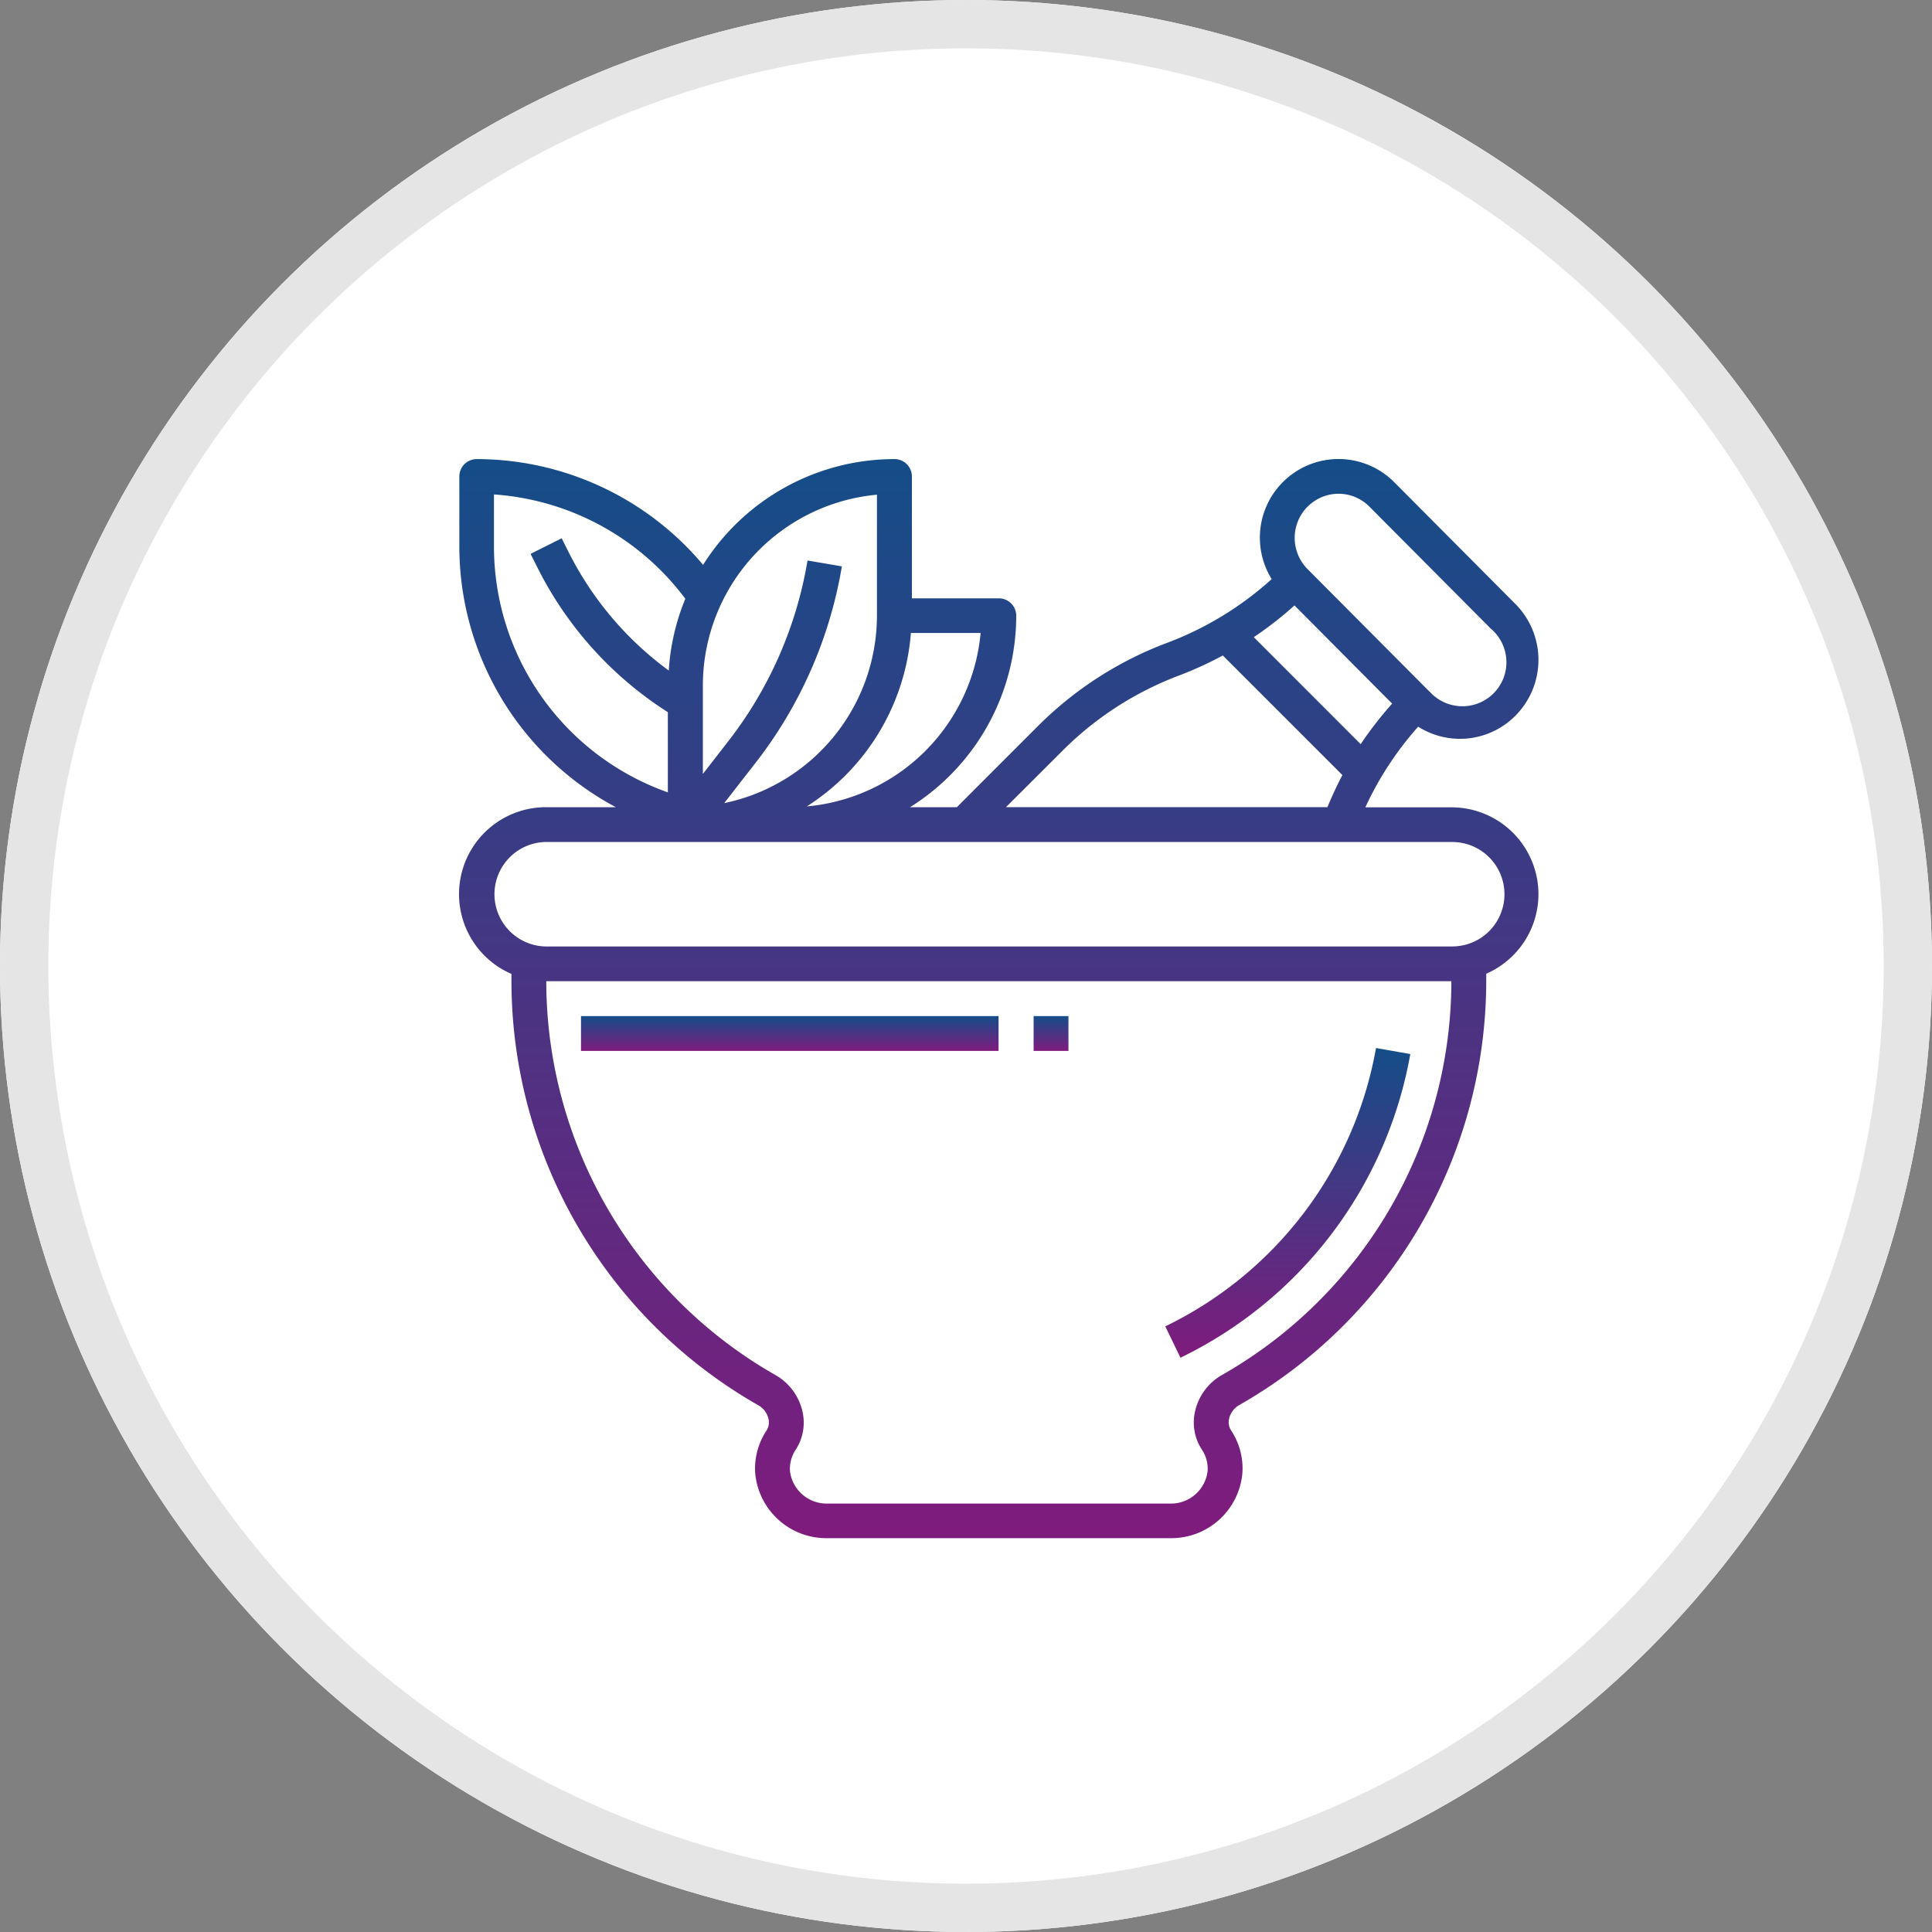 <svg xmlns="http://www.w3.org/2000/svg" xmlns:xlink="http://www.w3.org/1999/xlink" width="40" height="40" viewBox="0 0 40 40">
  <rect x="0" y="0" width="40" height="40" fill="#808080" stroke="none"/>
  <defs>
    <linearGradient id="linear-gradient" x1="0.5" x2="0.5" y2="1" gradientUnits="objectBoundingBox">
      <stop offset="0" stop-color="#144d88"/>
      <stop offset="1" stop-color="#7f1b7d"/>
    </linearGradient>
  </defs>
  <g id="Arogya_Sanjeevani_Group_Product" data-name="Arogya Sanjeevani Group Product" transform="translate(-385 -230)">
    <g id="Ellipse_561" data-name="Ellipse 561" transform="translate(385 230)" fill="#fff" stroke="#e5e5e5" stroke-width="1">
      <circle cx="20" cy="20" r="20" stroke="none"/>
      <circle cx="20" cy="20" r="19.5" fill="none"/>
    </g>
    <g id="Group_31976" data-name="Group 31976" transform="translate(394.504 239.504)">
      <path id="Path_18195" d="M23.342,10.01a1.8,1.8,0,0,0-1.8-1.8H19.758A6.771,6.771,0,0,1,20.852,6.54a1.615,1.615,0,0,0,2.014-.228,1.641,1.641,0,0,0,0-2.311l-2.51-2.523a1.628,1.628,0,0,0-2.537,2.007A6.791,6.791,0,0,1,15.666,4.8a7.512,7.512,0,0,0-2.693,1.734L11.3,8.208h-.97a4.681,4.681,0,0,0,2.2-3.965.36.36,0,0,0-.36-.36h-1.8V1.36A.36.36,0,0,0,10.007,1h0A4.682,4.682,0,0,0,6.047,3.19,6.13,6.13,0,0,0,1.356,1,.36.36,0,0,0,1,1.36H1V2.8A6.125,6.125,0,0,0,4.24,8.207H2.8a1.8,1.8,0,0,0-.721,3.452v.153A10.116,10.116,0,0,0,7.191,20.59a.435.435,0,0,1,.208.274.312.312,0,0,1-.039.249A1.424,1.424,0,0,0,7.126,22a1.478,1.478,0,0,0,1.5,1.341h7.092A1.477,1.477,0,0,0,17.212,22a1.426,1.426,0,0,0-.234-.891.313.313,0,0,1-.039-.249.439.439,0,0,1,.207-.274,10.116,10.116,0,0,0,5.115-8.778v-.153A1.8,1.8,0,0,0,23.342,10.01ZM20.313,6.063a7.51,7.51,0,0,0-.651.839L17.448,4.687a7.538,7.538,0,0,0,.843-.657ZM18.562,1.986a.9.9,0,0,1,1.277-.005l.005.005,2.51,2.523A.911.911,0,1,1,21.1,5.826L21.072,5.8l-2.51-2.522a.918.918,0,0,1,0-1.294ZM13.483,7.043a6.8,6.8,0,0,1,2.436-1.569,7.515,7.515,0,0,0,.888-.408l2.476,2.476c-.113.215-.216.437-.31.664H12.318ZM8.194,8.191A4.684,4.684,0,0,0,10.349,4.6h1.444A3.971,3.971,0,0,1,8.194,8.191ZM9.646,1.737V4.243a3.969,3.969,0,0,1-3.162,3.88l.659-.847A9.049,9.049,0,0,0,8.92,3.221L8.209,3.1A8.325,8.325,0,0,1,6.574,6.834l-.532.685V5.685A3.97,3.97,0,0,1,9.646,1.737ZM1.717,2.8V1.732a5.409,5.409,0,0,1,3.962,2.16,4.657,4.657,0,0,0-.343,1.486A6.843,6.843,0,0,1,3.261,2.923L3.119,2.64l-.644.322.142.283a7.561,7.561,0,0,0,2.7,2.995V7.9A5.4,5.4,0,0,1,1.717,2.8ZM16.789,19.963a1.157,1.157,0,0,0-.552.733,1.026,1.026,0,0,0,.139.815.71.71,0,0,1,.116.444.764.764,0,0,1-.777.67H8.623a.765.765,0,0,1-.777-.668.713.713,0,0,1,.116-.444A1.029,1.029,0,0,0,8.1,20.7a1.16,1.16,0,0,0-.552-.734A9.394,9.394,0,0,1,2.8,11.81H21.539A9.393,9.393,0,0,1,16.789,19.963Zm4.751-8.872H2.8a1.082,1.082,0,0,1-.036-2.163H21.539a1.081,1.081,0,1,1,.036,2.162Z" transform="translate(-0.994 -0.999)" fill="url(#linear-gradient)"/>
      <path id="Path_18196" d="M54.488,41.5l-.71-.125a7.945,7.945,0,0,1-4.363,5.763l.314.649A8.669,8.669,0,0,0,54.488,41.5Z" transform="translate(-34.793 -29.181)" fill="url(#linear-gradient)"/>
      <path id="Path_18197" d="M9.355,39.193H18v.721H9.355Z" transform="translate(-6.83 -27.66)" fill="url(#linear-gradient)"/>
      <path id="Path_18198" d="M40.388,39.193h.721v.721h-.721Z" transform="translate(-28.492 -27.66)" fill="url(#linear-gradient)"/>
    </g>
  </g>
</svg>
